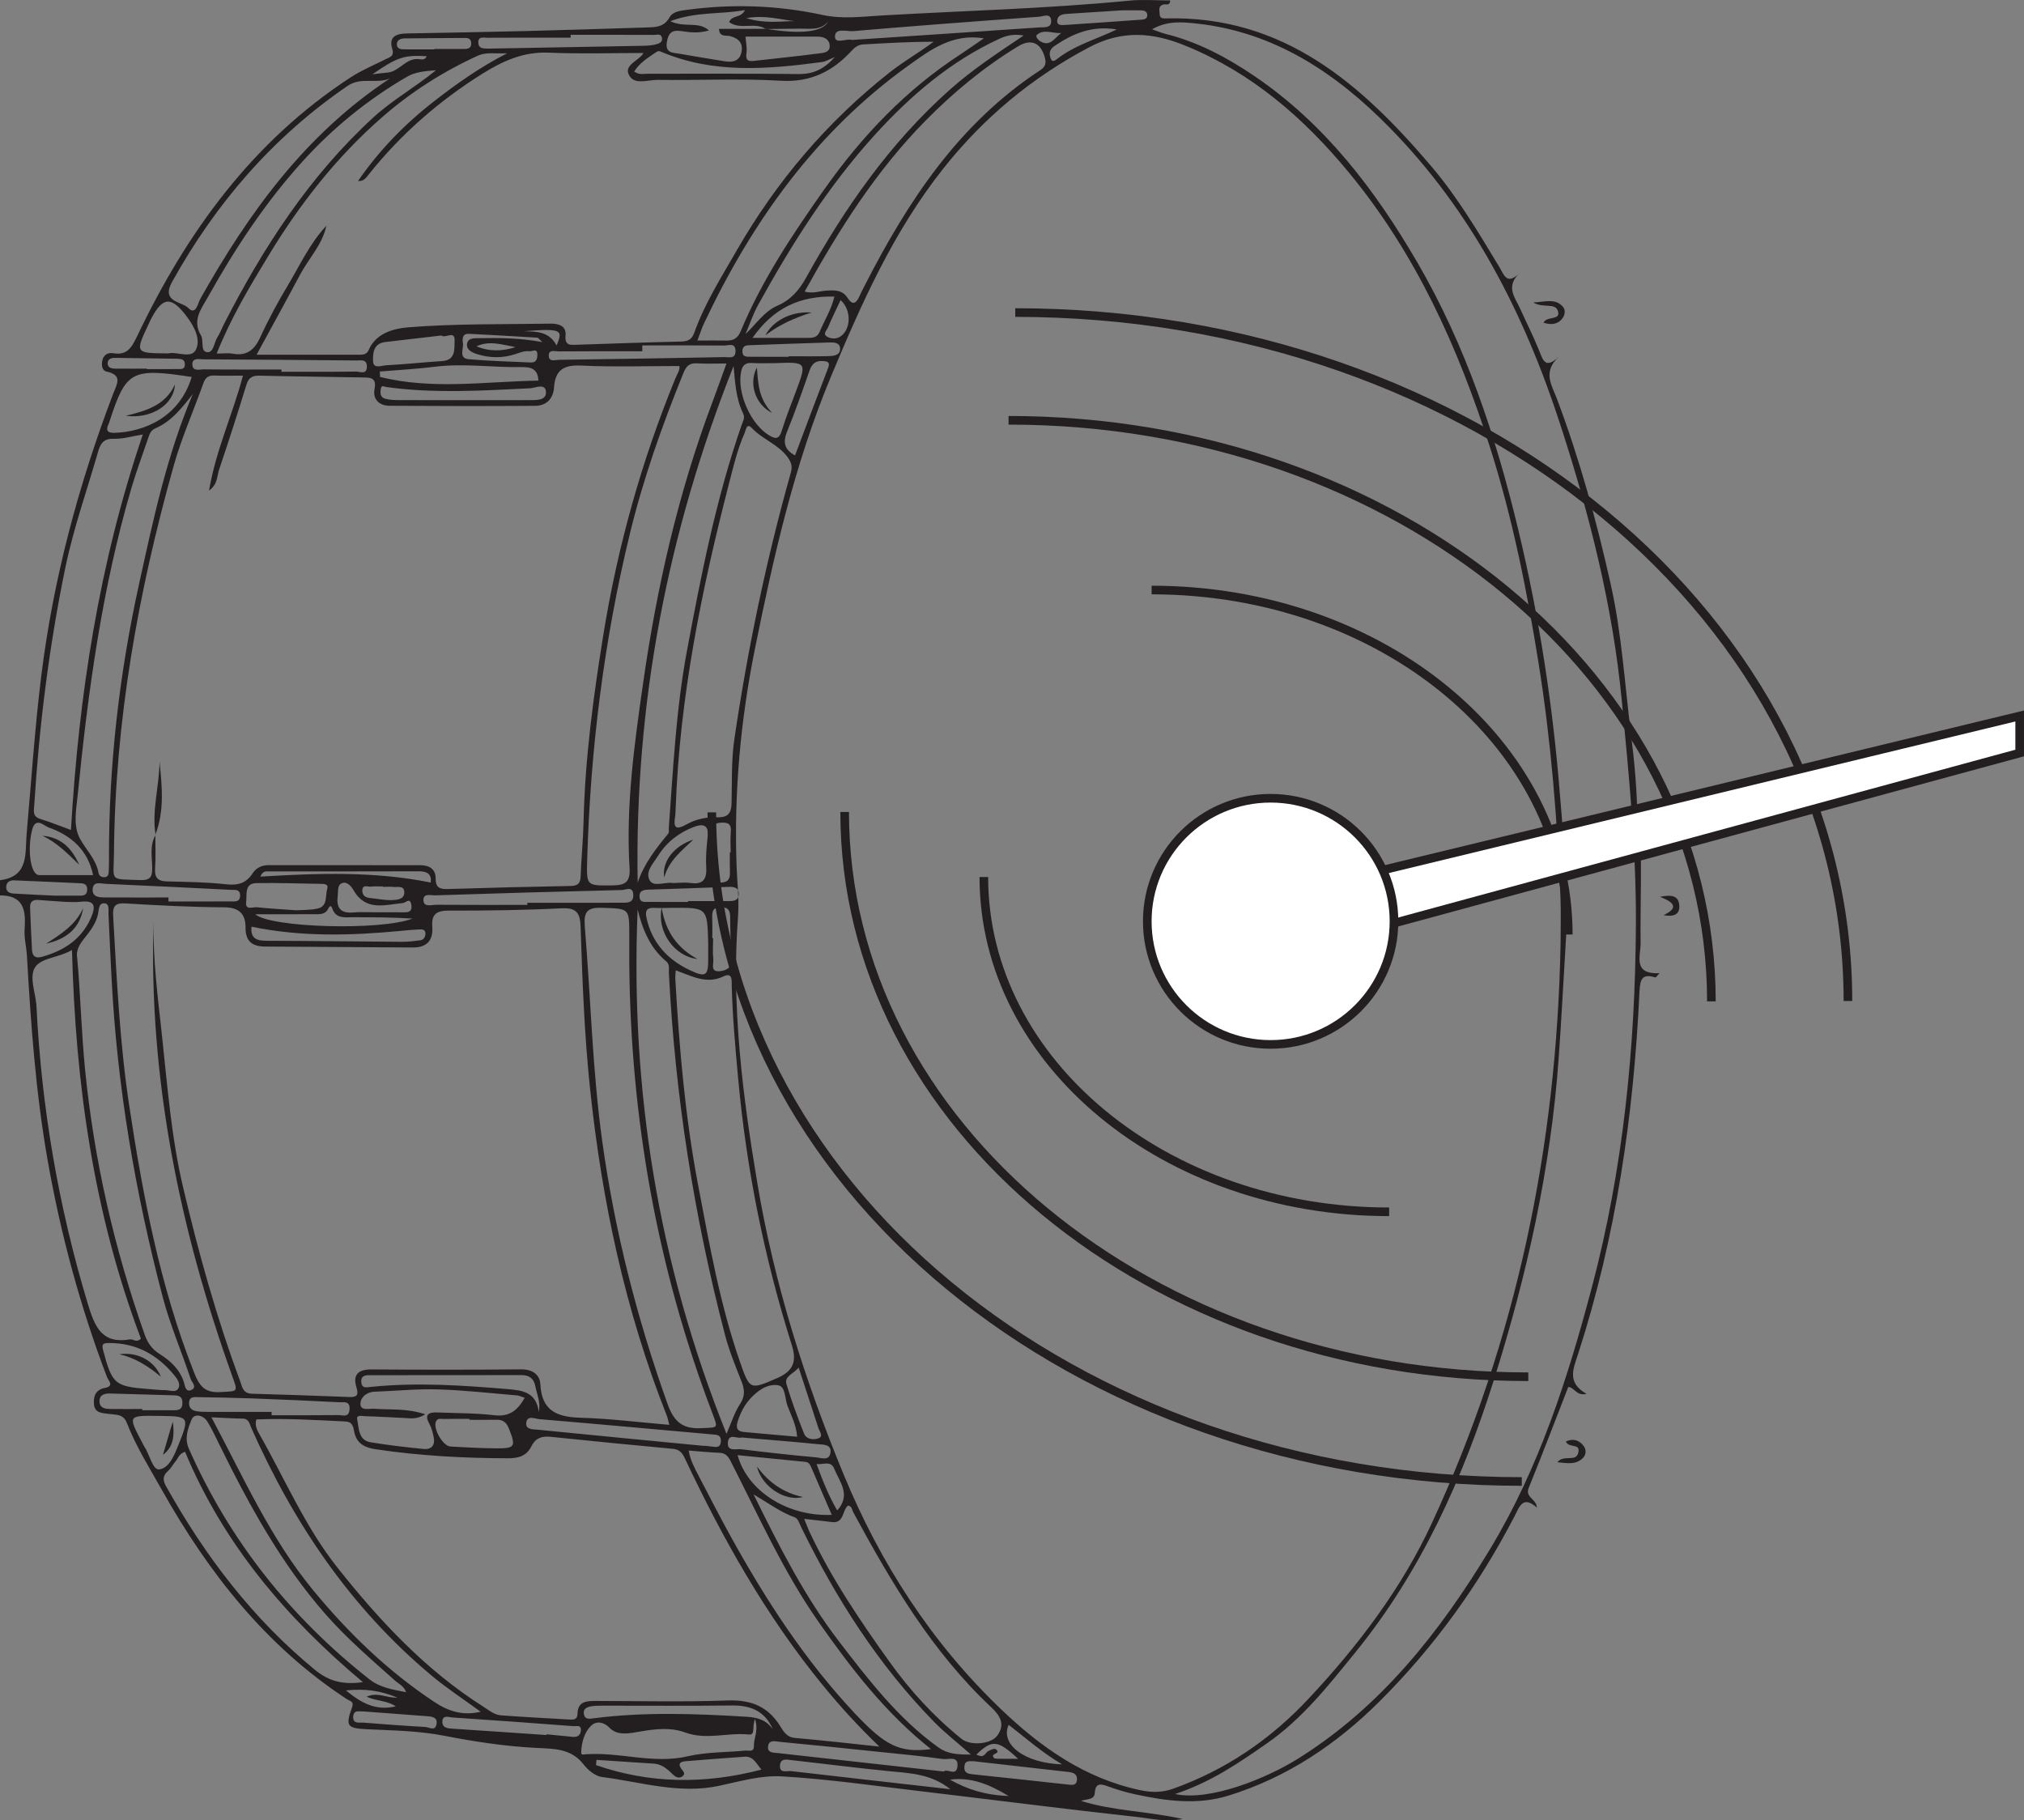 <?xml version="1.0" encoding="UTF-8"?>
<svg xmlns="http://www.w3.org/2000/svg" xmlns:xlink="http://www.w3.org/1999/xlink" width="234.689pt" height="211.065pt" viewBox="0 0 234.689 211.065" version="1.1">
<rect x="0" y="0" width="234.689" height="211.065" fill="#808080" stroke="none"/>
<defs>
<clipPath id="clip1">
  <path d="M 0 0 L 193 0 L 193 211.066 L 0 211.066 Z M 0 0 "/>
</clipPath>
<clipPath id="clip2">
  <path d="M 156 83 L 234.688 83 L 234.688 108 L 156 108 Z M 156 83 "/>
</clipPath>
<clipPath id="clip3">
  <path d="M 142 68 L 234.688 68 L 234.688 122 L 142 122 Z M 142 68 "/>
</clipPath>
</defs>
<g id="surface1">
<path style="fill:none;stroke-width:1;stroke-linecap:butt;stroke-linejoin:miter;stroke:rgb(13.73%,12.16%,12.549%);stroke-opacity:1;stroke-miterlimit:10;" d="M -0.002 0.001 C -0.002 22.079 -21.611 39.942 -48.314 39.942 " transform="matrix(1,0,0,-1,181.849,108.356)"/>
<path style="fill:none;stroke-width:1;stroke-linecap:butt;stroke-linejoin:miter;stroke:rgb(13.73%,12.16%,12.549%);stroke-opacity:1;stroke-miterlimit:10;" d="M 0.001 0.001 C 0.001 37.239 -36.452 67.38 -81.495 67.38 " transform="matrix(1,0,0,-1,198.44,116.114)"/>
<path style="fill:none;stroke-width:1;stroke-linecap:butt;stroke-linejoin:miter;stroke:rgb(13.73%,12.16%,12.549%);stroke-opacity:1;stroke-miterlimit:10;" d="M 0.001 -0.002 C 0.001 44.119 -43.186 79.826 -96.549 79.826 " transform="matrix(1,0,0,-1,214.272,116.068)"/>
<g clip-path="url(#clip1)" clip-rule="nonzero">
<path style=" stroke:none;fill-rule:evenodd;fill:rgb(13.73%,12.16%,12.549%);fill-opacity:1;" d="M 64.543 40.059 C 65.266 38.27 65.242 38.051 60.75 38.406 C 62.152 38.473 63.621 38.359 64.543 40.059 M 92.125 2.449 C 90.441 2.277 88.785 1.719 86.535 2.098 C 88.707 2.777 90.426 2.453 92.125 2.449 M 123.059 3.824 C 122.098 3.918 121.051 3.309 120.23 4.043 C 120 4.25 120.422 4.688 120.711 4.84 C 121.82 5.426 122.32 4.352 123.059 3.824 M 59.785 40.246 C 58.293 39.988 56.762 39.441 55.254 40.156 C 56.754 40.789 58.254 40.742 59.785 40.246 M 43.18 8.613 C 44.035 8.516 44.488 8.453 44.949 8.414 C 46.344 8.289 47.094 6.629 48.664 6.867 C 48.875 6.902 49.332 6.965 49.461 6.516 C 46.863 6.367 46.07 6.617 43.18 8.613 M 118.051 203.934 C 115.684 201.734 115.023 201.691 113.207 203.457 C 113.379 203.516 113.531 203.586 113.691 203.617 C 114.203 203.707 114.309 203.129 114.676 202.996 C 114.98 202.883 115.34 202.598 115.609 202.953 C 115.941 203.391 114.781 203.309 115.246 203.832 C 115.332 203.934 115.574 203.926 115.746 203.93 C 116.43 203.941 117.117 203.934 118.051 203.934 M 116.945 208.246 C 114.605 206.832 112.527 206.039 110.156 206.355 C 112.133 207.469 114.23 208.152 116.945 208.246 M 42.508 196.738 C 43.781 196.16 44.762 196.887 46.074 196.844 C 44.047 195.988 42.238 195.797 40.113 196.004 C 41.898 197.488 43.582 198.395 45.887 197.855 C 44.871 197.16 43.703 197.273 42.508 196.738 M 44.402 102.832 L 44.402 102.789 C 43.941 102.789 43.469 102.746 43.012 102.805 C 42.641 102.848 41.996 102.492 42.012 103.293 C 42.023 103.852 42.398 104.082 42.93 104.129 C 43.789 104.207 44.648 104.414 45.5 104.367 C 46.059 104.336 46.934 104.281 46.879 103.391 C 46.832 102.645 46.09 102.902 45.621 102.84 C 45.219 102.793 44.809 102.832 44.402 102.832 M 97.465 34.797 C 96.969 35.867 96.457 36.906 96.004 37.969 C 95.867 38.293 95.375 38.715 95.883 39.023 C 96.316 39.289 96.922 39.336 97.387 39.055 C 98.699 38.258 98.762 35.938 97.465 34.797 M 97.074 175.137 C 98.715 173.336 97.359 171.832 96.73 170.297 C 96.336 169.332 95.488 169.84 94.684 169.762 C 95.395 171.707 96.105 173.469 97.074 175.137 M 129.5 3.414 C 126.555 2.934 124.363 3.926 122.277 5.328 C 121.645 5.75 121.625 6.266 121.855 6.836 C 122.02 7.246 122.355 7.012 122.57 6.844 C 124.559 5.27 127.008 4.594 129.5 3.414 M 123.152 204.582 C 120.711 203.121 118.898 201.492 116.957 199.996 C 115.945 202.242 118.758 204.441 123.152 204.582 M 30.195 101.645 C 36.844 101.25 43.418 101.004 49.945 102.332 C 50.066 101.406 49.59 101.02 48.543 101.027 C 42.801 101.051 37.059 101.035 31.316 101.043 C 30.93 101.043 30.465 100.914 30.195 101.645 M 50.371 5.727 L 50.371 5.676 C 51.539 5.676 52.711 5.68 53.879 5.676 C 54.336 5.672 54.676 5.543 54.637 4.973 C 54.609 4.504 54.316 4.398 53.934 4.402 C 51.598 4.414 49.262 4.422 46.922 4.453 C 46.5 4.461 46.035 4.609 46.02 5.094 C 46.004 5.758 46.582 5.719 47.043 5.723 C 48.152 5.734 49.262 5.727 50.371 5.727 M 17.031 42.746 L 17.031 42.801 C 18.203 42.801 19.375 42.812 20.547 42.793 C 20.922 42.785 21.43 42.902 21.434 42.25 C 21.441 41.668 21.008 41.605 20.594 41.598 C 18.191 41.555 15.789 41.523 13.387 41.496 C 12.957 41.488 12.508 41.582 12.484 42.098 C 12.461 42.625 12.914 42.738 13.344 42.742 C 14.574 42.754 15.801 42.746 17.031 42.746 M 62.887 39.664 C 62.531 39.352 62.418 39.156 62.293 39.152 C 59.66 38.988 57.031 38.844 54.398 38.707 C 53.574 38.668 53.605 39.305 53.68 39.805 C 53.777 40.461 53.148 41.543 54.348 41.652 C 56.742 41.867 59.148 41.918 61.551 42.031 C 62.227 42.062 62.312 41.559 62.309 41.086 C 62.297 40.328 61.719 40.77 61.395 40.727 C 60.797 40.652 60.258 40.902 59.699 41.078 C 58.27 41.535 56.809 41.523 55.379 41.082 C 54.766 40.891 54.02 40.578 54.168 39.82 C 54.301 39.129 55.082 39.223 55.656 39.211 C 57.984 39.168 60.305 39.191 62.887 39.664 M 42.16 198.445 C 41.754 198.492 40.973 198.164 40.953 199.102 C 40.941 199.926 41.672 199.707 42.141 199.742 C 44.539 199.934 46.938 200.113 49.336 200.246 C 49.762 200.27 50.461 200.781 50.613 199.926 C 50.758 199.09 50.086 199.039 49.473 198.992 C 47.078 198.82 44.68 198.633 42.16 198.445 M 130.137 1.195 C 127.785 1.344 125.742 1.469 123.703 1.609 C 123.152 1.645 122.59 1.781 122.582 2.453 C 122.574 2.91 123.027 2.926 123.379 2.902 C 126.348 2.703 129.32 2.5 132.289 2.285 C 132.633 2.262 133.047 2.219 133.031 1.742 C 133.012 1.305 132.656 1.199 132.277 1.199 C 131.461 1.195 130.645 1.195 130.137 1.195 M 43.586 105.781 C 44.695 105.781 45.809 105.773 46.918 105.785 C 47.508 105.793 47.793 105.582 47.699 104.953 C 47.559 104.004 47.074 104.676 46.703 104.711 C 44.621 104.906 42.402 105.707 40.98 103.195 C 40.805 102.887 40.289 102.16 39.66 102.402 C 39.09 102.621 39.234 103.289 39.164 103.805 C 38.98 105.18 39.406 105.941 40.953 105.801 C 41.824 105.723 42.707 105.785 43.586 105.781 M 84.629 98.828 L 84.723 98.828 C 84.723 98.07 84.668 97.312 84.734 96.559 C 84.805 95.785 84.672 95.363 83.746 95.383 C 82.957 95.402 82.582 95.598 82.598 96.461 C 82.633 98.031 82.602 99.605 82.562 101.176 C 82.543 101.93 82.68 102.375 83.605 102.336 C 84.496 102.297 84.664 101.844 84.637 101.098 C 84.609 100.344 84.629 99.586 84.629 98.828 M 6.367 103.852 C 6.977 103.852 8.148 103.852 9.324 103.852 C 9.793 103.852 10.098 103.719 10.109 103.16 C 10.121 102.609 9.844 102.441 9.367 102.418 C 6.789 102.305 4.211 102.176 1.629 102.078 C 1.102 102.059 0.699 102.316 0.719 102.91 C 0.734 103.426 1.152 103.582 1.578 103.609 C 2.984 103.699 4.391 103.754 6.367 103.852 M 82.594 108.781 L 82.688 108.781 C 82.688 109.602 82.617 110.426 82.711 111.234 C 82.77 111.746 82.324 112.703 83.422 112.617 C 84.285 112.543 84.941 112.152 84.844 111.035 C 84.711 109.461 84.676 107.875 84.664 106.297 C 84.656 105.469 84.352 105.168 83.516 105.191 C 82.688 105.215 82.566 105.652 82.586 106.324 C 82.613 107.141 82.594 107.961 82.594 108.781 M 92.609 158.578 C 91.969 159.328 90.926 159.582 91.191 160.48 C 91.77 162.426 92.48 164.34 93.234 166.23 C 93.512 166.922 94.359 166.984 94.914 166.77 C 95.512 166.539 95.023 165.973 94.891 165.566 C 94.156 163.301 93.414 161.039 92.609 158.578 M 16.496 163.375 L 16.496 163.52 C 17.664 163.52 18.832 163.508 20.004 163.523 C 20.629 163.531 21.156 163.52 21.152 162.641 C 21.152 161.863 20.668 161.805 20.121 161.789 C 17.664 161.711 15.211 161.641 12.754 161.578 C 12.125 161.562 11.52 161.723 11.535 162.5 C 11.555 163.289 12.207 163.363 12.809 163.371 C 14.039 163.391 15.266 163.375 16.496 163.375 M 79.785 104.582 L 79.785 104.484 C 81.363 104.484 82.941 104.484 84.516 104.484 C 85.074 104.484 85.629 104.434 85.652 103.715 C 85.684 102.898 85.117 102.812 84.465 102.836 C 81.371 102.953 78.277 103.059 75.184 103.156 C 74.602 103.176 74.098 103.277 74.156 104.008 C 74.211 104.715 74.805 104.566 75.23 104.574 C 76.746 104.598 78.266 104.582 79.785 104.582 M 91.438 41.371 L 91.438 41.309 C 92.957 41.309 94.477 41.332 95.992 41.297 C 96.629 41.281 97.461 41.234 97.41 40.383 C 97.367 39.652 96.586 39.695 96.012 39.715 C 93.035 39.805 90.055 39.914 87.078 40.02 C 86.609 40.035 86.102 40.02 86.082 40.699 C 86.062 41.422 86.598 41.363 87.055 41.367 C 88.516 41.379 89.977 41.371 91.438 41.371 M 85.98 166.676 C 85.539 166.879 84.512 166.125 84.402 167.227 C 84.285 168.375 85.391 167.969 85.965 168.043 C 88.859 168.41 91.762 168.719 94.668 168.988 C 95.227 169.039 96.129 169.41 96.285 168.496 C 96.469 167.445 95.465 167.516 94.832 167.453 C 91.93 167.164 89.02 166.938 85.98 166.676 M 112.875 204.215 C 112.402 204.234 111.895 204.086 111.824 204.82 C 111.754 205.547 112.188 205.672 112.793 205.734 C 116.461 206.113 120.129 206.52 123.797 206.918 C 124.27 206.965 124.805 207.082 124.875 206.398 C 124.945 205.707 124.461 205.527 123.871 205.461 C 120.207 205.051 116.543 204.629 112.875 204.215 M 29.164 107.449 C 29.023 108.891 29.832 109.086 30.984 109.086 C 36.207 109.098 41.426 109.172 46.648 109.203 C 47.348 109.207 48.051 109.121 48.746 109.027 C 49.141 108.969 49.324 108.637 49.328 108.254 C 49.328 107.738 48.918 107.754 48.578 107.77 C 47.875 107.805 47.176 107.867 46.473 107.938 C 40.699 108.488 34.934 108.652 29.164 107.449 M 29.586 106.008 C 31.406 107.578 44.098 107.934 47.84 106.512 C 45.535 106.359 43.223 106.363 40.91 106.355 C 39.988 106.352 38.973 106.562 38.535 105.363 C 38.383 104.945 38.238 104.996 38.047 105.379 C 37.688 106.102 36.98 106 36.344 106.004 C 34.176 106.016 32.008 106.008 29.586 106.008 M 92.188 52.809 C 93.465 49.414 94.719 46.043 96.016 42.688 C 96.293 41.969 95.973 41.91 95.406 41.867 C 94.555 41.801 94.137 42.199 93.867 42.969 C 93.035 45.34 92.215 47.719 91.266 50.039 C 90.75 51.301 90.965 52.145 92.188 52.809 M 63.363 201.18 C 63.363 201.152 63.367 201.121 63.367 201.094 C 64.363 201.191 65.355 201.285 66.348 201.387 C 66.887 201.441 67.281 201.301 67.348 200.688 C 67.43 199.953 66.855 200.176 66.52 200.152 C 61.836 199.797 57.152 199.453 52.465 199.145 C 52.043 199.117 51.262 198.789 51.293 199.691 C 51.316 200.359 51.898 200.406 52.465 200.445 C 56.098 200.676 59.73 200.934 63.363 201.18 M 53.602 46.398 C 56.18 46.398 58.758 46.41 61.336 46.395 C 62.141 46.387 63.336 46.484 63.305 45.469 C 63.27 44.379 62.082 44.988 61.477 45.02 C 55.914 45.293 50.359 45.645 44.812 44.879 C 44.543 44.844 44.242 44.598 44.156 45.074 C 44.07 45.559 44.086 46.074 44.652 46.23 C 45.152 46.363 45.695 46.391 46.219 46.391 C 48.68 46.406 51.141 46.398 53.602 46.398 M 18.273 164.176 C 14.84 164.137 14.84 164.137 16.445 167.191 C 16.551 167.395 16.645 167.613 16.773 167.805 C 17.375 168.703 17.695 170.5 18.5 170.375 C 19.664 170.199 20.25 168.641 20.727 167.453 C 21.988 164.312 21.902 164.211 18.621 164.18 C 18.504 164.18 18.387 164.18 18.273 164.176 M 86.445 4.246 C 86.488 4.898 86.641 5.547 86.555 6.168 C 86.449 6.902 86.664 7.145 87.363 7.066 C 89.863 6.781 92.367 6.535 94.859 6.207 C 95.426 6.133 96.32 6.121 96.199 5.195 C 96.102 4.461 95.434 4.242 94.734 4.246 C 91.984 4.246 89.234 4.246 86.445 4.246 M 110.203 207.465 C 107.957 205.68 105.559 205.609 103.176 205.379 C 99.387 205.008 95.613 204.516 91.832 204.098 C 91.289 204.035 90.508 203.824 90.441 204.688 C 90.363 205.668 91.234 205.309 91.727 205.363 C 97.77 206.066 103.816 206.742 110.203 207.465 M 19.535 104.066 L 19.535 104.527 C 21.934 104.527 24.336 104.527 26.734 104.523 C 27.254 104.523 27.863 104.617 27.84 103.797 C 27.816 103.082 27.246 103.199 26.805 103.18 C 21.953 102.938 17.098 102.691 12.246 102.484 C 11.684 102.461 10.777 102.125 10.742 103.145 C 10.711 104.035 11.523 104.051 12.16 104.059 C 14.617 104.078 17.078 104.066 19.535 104.066 M 32.633 42.844 L 32.633 43.105 C 35.508 43.105 38.387 43.125 41.266 43.082 C 41.719 43.074 42.566 43.52 42.539 42.453 C 42.516 41.617 41.855 41.801 41.367 41.797 C 35.438 41.742 29.508 41.695 23.574 41.664 C 23.098 41.66 22.328 41.453 22.305 42.199 C 22.277 43.125 23.152 42.82 23.652 42.828 C 26.645 42.863 29.637 42.844 32.633 42.844 M 87.262 39.176 C 89.621 39.176 91.668 39.172 93.711 39.18 C 94.262 39.18 94.766 39.113 95.016 38.523 C 95.578 37.188 96.375 35.953 96.75 34.391 C 92.766 34.289 89.68 35.707 87.262 39.176 M 51.172 38.902 C 48.965 39.16 46.82 39.418 44.672 39.66 C 43.27 39.82 43.223 41.016 43.258 41.906 C 43.293 42.809 44.273 42.379 44.805 42.352 C 46.965 42.242 49.117 42.004 51.273 41.867 C 52.902 41.762 52.668 40.375 52.711 39.5 C 52.773 38.246 51.625 39.285 51.172 38.902 M 89.617 200.527 C 88.73 198.43 87.074 197.73 84.895 197.754 C 79.906 197.816 74.922 197.773 69.934 197.777 C 69.469 197.777 68.992 197.773 68.535 197.852 C 68.055 197.934 67.578 198.152 67.703 198.766 C 67.828 199.398 68.316 199.305 68.816 199.242 C 74.715 198.48 80.625 198.703 86.543 199.059 C 87.777 199.133 88.855 199.402 89.617 200.527 M 62.473 163.719 C 62.707 162.586 62.262 161.676 62.07 160.719 C 61.887 159.809 61.352 159.445 60.461 159.445 C 54.641 159.453 48.82 159.445 43 159.457 C 42.492 159.457 41.855 159.414 41.891 160.215 C 41.93 161.031 42.48 160.867 43.035 160.809 C 48.32 160.277 53.594 160.625 58.867 161.07 C 60.609 161.219 62.18 161.422 62.473 163.719 M 73.535 8.297 C 74.121 8.715 74.66 8.547 75.16 8.547 C 80.965 8.562 86.77 8.512 92.57 8.586 C 94.285 8.609 95.559 8.023 96.793 6.621 C 96.16 6.875 95.754 7.133 95.324 7.191 C 89.008 8.031 82.699 8.586 76.605 5.977 C 76.328 5.859 76.156 5.996 75.973 6.121 C 75.074 6.73 74.145 7.312 73.535 8.297 M 34.371 105.551 C 35.051 105.504 35.949 105.539 36.801 105.355 C 38.047 105.086 37.688 103.867 37.949 103.035 C 38.105 102.551 37.66 102.492 37.301 102.488 C 34.777 102.449 32.254 102.355 29.734 102.398 C 28.309 102.426 28.652 103.73 28.543 104.559 C 28.402 105.605 29.32 105.148 29.785 105.199 C 31.242 105.355 32.707 105.43 34.371 105.551 M 74.473 40.051 C 74.473 40.277 74.473 40.504 74.473 40.73 C 71.246 40.73 68.02 40.719 64.793 40.746 C 64.352 40.75 63.551 40.461 63.633 41.332 C 63.695 41.984 64.391 41.73 64.797 41.723 C 71.195 41.637 77.598 41.531 83.996 41.406 C 84.5 41.395 85.301 41.668 85.285 40.695 C 85.273 39.684 84.465 40.07 83.977 40.066 C 80.809 40.035 77.641 40.051 74.473 40.051 M 66.168 4.039 L 66.168 4.367 C 62.938 4.367 59.707 4.359 56.477 4.379 C 56.066 4.379 55.434 4.18 55.461 4.953 C 55.484 5.617 56.004 5.617 56.484 5.633 C 56.66 5.641 56.836 5.633 57.012 5.629 C 62.887 5.523 68.762 5.418 74.637 5.309 C 75.102 5.297 75.578 5.266 76.027 5.156 C 76.414 5.059 76.883 4.891 76.746 4.34 C 76.625 3.863 76.168 4.051 75.863 4.047 C 72.633 4.031 69.398 4.039 66.168 4.039 M 54.434 164.629 L 54.434 164.523 C 53.438 164.523 52.441 164.508 51.445 164.531 C 51.129 164.539 50.73 164.398 50.547 164.836 C 50.199 165.656 51.352 167.676 52.23 167.727 C 53.988 167.824 55.742 167.926 57.5 167.938 C 59.746 167.953 59.836 167.742 59.016 165.66 C 58.734 164.949 58.344 164.613 57.598 164.625 C 56.543 164.641 55.488 164.629 54.434 164.629 M 92.434 166.594 C 92.328 165.188 91.719 164.109 91.305 162.984 C 90.996 162.148 91.098 160.746 90.203 160.617 C 88.934 160.43 87.766 161.297 86.902 162.285 C 86.293 162.98 85.871 163.812 85.57 164.719 C 85.312 165.5 85.398 165.965 86.293 166.047 C 88.312 166.23 90.328 166.41 92.434 166.594 M 10.793 101.473 C 10.203 98.594 8.281 96.871 5.609 95.934 C 5.117 95.758 4.113 94.66 3.719 96.238 C 3.168 98.441 3.52 101.242 4.418 101.449 C 4.473 101.461 4.535 101.473 4.59 101.473 C 6.625 101.473 8.66 101.473 10.793 101.473 M 17.234 161.066 C 17.875 161.109 18.516 161.188 19.16 161.191 C 19.668 161.195 20.34 161.492 20.645 161.039 C 21.004 160.496 20.555 159.879 20.203 159.453 C 18.246 157.078 15.781 155.703 12.625 155.727 C 11.93 155.73 11.758 155.84 11.969 156.613 C 13.016 160.492 13.285 160.754 17.234 161.066 M 19.523 40.977 C 20.492 40.723 22.172 41.652 22.719 40.543 C 23.309 39.336 22.512 37.836 21.641 36.68 C 19.863 34.328 18.871 34.398 17.535 36.945 C 17.426 37.152 17.336 37.367 17.234 37.578 C 15.641 40.953 15.641 40.953 19.523 40.977 M 98.77 4.633 C 106.156 4.145 113.352 3.672 120.547 3.176 C 121.078 3.141 121.918 3.277 121.887 2.43 C 121.852 1.453 120.984 1.902 120.516 1.938 C 113.324 2.457 106.133 2.992 98.949 3.609 C 98.211 3.676 96.785 3.164 96.82 4.281 C 96.848 5.152 98.227 4.418 98.77 4.633 M 31.492 163.711 L 31.492 164.098 C 34.074 164.098 36.656 164.113 39.238 164.082 C 39.73 164.078 40.457 164.426 40.531 163.418 C 40.609 162.391 39.832 162.621 39.344 162.594 C 35.945 162.414 32.543 162.273 29.141 162.145 C 27.09 162.07 25.035 162.035 22.977 162.004 C 22.527 161.996 21.984 161.906 21.926 162.609 C 21.871 163.277 22.281 163.566 22.863 163.648 C 23.27 163.707 23.684 163.707 24.094 163.711 C 26.559 163.715 29.027 163.711 31.492 163.711 M 78.461 102.383 L 78.461 102.367 C 78.988 102.367 79.527 102.301 80.043 102.379 C 81.543 102.605 81.977 101.934 81.891 100.52 C 81.82 99.359 81.926 98.172 82.059 97.012 C 82.219 95.613 81.473 95.504 80.492 95.871 C 78.746 96.527 77.301 97.645 76.309 99.223 C 75.77 100.082 74.777 101.086 75.328 102.07 C 75.789 102.887 77.043 102.262 77.934 102.379 C 78.105 102.402 78.285 102.383 78.461 102.383 M 81.613 167.652 C 81.613 167.648 81.617 167.641 81.617 167.637 C 81.906 167.664 82.199 167.684 82.488 167.723 C 83.031 167.801 83.566 167.918 83.59 167.078 C 83.609 166.379 83.129 166.371 82.656 166.328 C 75.953 165.73 69.254 165.117 62.551 164.555 C 62.027 164.512 61.07 164.035 61.012 165.051 C 60.973 165.789 61.863 165.727 62.406 165.781 C 68.805 166.422 75.211 167.035 81.613 167.652 M 109.434 205.41 C 109.816 205.012 110.871 206.016 111.016 204.859 C 111.184 203.523 109.949 204.047 109.359 203.965 C 106.863 203.613 104.348 203.379 101.84 203.121 C 98.047 202.727 94.254 202.332 90.457 201.973 C 89.93 201.922 89.129 201.66 89.055 202.539 C 88.988 203.266 89.684 203.215 90.207 203.273 C 96.562 203.977 102.918 204.688 109.434 205.41 M 69.168 204.059 C 69.148 204.262 69.129 204.465 69.109 204.668 C 75.371 206.836 81.723 206.898 88.289 205.191 C 87.676 204.461 87.348 203.625 86.34 203.695 C 84.066 203.855 81.789 204.02 79.52 204.215 C 79.043 204.258 78.516 204.387 78.988 205.082 C 79.168 205.344 79.559 205.629 79.141 205.961 C 78.738 206.285 78.301 206.023 78.031 205.758 C 77.391 205.133 76.758 204.559 75.809 204.496 C 73.594 204.352 71.383 204.203 69.168 204.059 M 62.426 44.133 C 62.387 42.734 61.496 42.547 60.492 42.566 C 57.164 42.629 53.844 42.105 50.508 42.516 C 48.363 42.781 46.199 42.898 44.043 43.078 C 44.051 43.289 44.059 43.5 44.066 43.707 C 50.125 45.219 56.273 44.238 62.426 44.133 M 7.586 104.574 C 6.34 104.488 5.406 104.434 4.473 104.352 C 3.809 104.293 3.461 104.555 3.488 105.23 C 3.555 106.867 3.617 108.504 3.711 110.141 C 3.75 110.871 4.102 111.16 4.879 110.941 C 7.414 110.227 9.461 108.922 10.551 106.406 C 11.059 105.223 11.141 104.348 9.383 104.559 C 8.691 104.645 7.98 104.574 7.586 104.574 M 61.148 104.922 L 61.148 104.68 C 64.793 104.68 68.438 104.684 72.082 104.672 C 72.715 104.668 73.473 104.73 73.43 103.742 C 73.387 102.699 72.559 103.191 72.121 103.199 C 64.895 103.371 57.668 103.582 50.445 103.816 C 49.945 103.832 49.023 103.523 49.102 104.434 C 49.172 105.23 50.043 104.906 50.57 104.91 C 54.098 104.938 57.625 104.922 61.148 104.922 M 82.117 109.336 C 82.012 105.23 82.012 105.23 77.859 105.266 C 77.219 105.27 76.574 105.309 75.934 105.27 C 75.105 105.223 74.766 105.473 74.953 106.375 C 75.57 109.297 77.391 111.262 79.984 112.492 C 81.875 113.387 82.141 113.133 82.117 111.086 C 82.113 110.504 82.117 109.918 82.117 109.336 M 22.227 43.711 C 15.262 42.645 14.617 42.988 12.719 48.801 C 12.68 48.914 12.652 49.031 12.602 49.133 C 12.234 49.871 12.43 50.215 13.281 50.188 C 16.758 50.074 20.824 48.359 22.227 43.711 M 96.445 175.652 C 95.625 173.746 94.863 171.98 94.098 170.211 C 93.961 169.887 93.809 169.547 93.402 169.508 C 90.805 169.242 88.203 168.992 85.527 168.727 C 86.676 172.914 91.344 175.871 96.445 175.652 M 89.852 42.105 C 88.973 42.105 88.094 42.148 87.219 42.09 C 86.43 42.039 86.086 42.336 85.93 43.121 C 85.449 45.543 87.016 49.145 89.141 50.453 C 89.906 50.926 90.336 50.965 90.645 49.957 C 91.105 48.453 91.691 46.988 92.242 45.516 C 93.578 41.961 93.582 41.965 89.852 42.105 M 87.551 199.324 C 87.16 200.227 87.641 201.203 86.824 201.121 C 84.371 200.863 81.91 201.793 79.441 200.883 C 77.777 200.266 76.004 200.469 74.238 200.773 C 73.055 200.98 71.625 201.305 70.707 200.367 C 69.871 199.52 69.016 199.594 68.48 200.156 C 67.738 200.934 67.422 202.082 67.391 203.215 C 67.379 203.531 67.68 203.434 67.914 203.414 C 71.867 203.117 75.758 204.582 79.766 203.641 C 81.91 203.137 84.184 203.203 86.398 202.984 C 86.785 202.945 87.453 203.23 87.418 202.426 C 87.379 201.566 87.984 200.777 87.551 199.324 M 49.316 163.992 C 48.293 164.625 47.59 164.445 46.922 164.418 C 45.398 164.355 43.879 164.25 42.355 164.211 C 42.012 164.203 41.289 164.008 41.414 164.586 C 41.633 165.605 41.535 167 42.988 167.238 C 45.008 167.574 47.047 167.801 49.082 168.008 C 50.062 168.109 50.496 167.559 50.277 166.59 C 50.164 166.078 50.043 165.547 49.789 165.102 C 49.172 163.996 49.711 163.742 50.684 163.777 C 52.91 163.863 55.148 163.844 57.355 164.102 C 59.105 164.301 60.035 163.496 60.84 162.078 C 60.484 161.965 60.219 161.824 59.941 161.801 C 56.906 161.547 53.875 161.199 50.836 161.105 C 48.379 161.031 45.918 161.277 43.457 161.371 C 42.477 161.406 41.762 162.059 41.797 162.84 C 41.828 163.617 42.84 163.301 43.422 163.348 C 45.27 163.492 47.152 163.27 49.316 163.992 M 112.582 203.441 C 110.934 201.992 109.539 200.91 108.316 199.66 C 101.855 193.051 96.949 185.371 92.914 177.105 C 92.711 176.691 92.523 176.07 92.188 175.953 C 90.566 175.371 89.184 174.352 87.379 173.277 C 90.422 179.445 93.34 185.184 97.277 190.316 C 100.707 194.785 104.141 199.254 108.789 202.602 C 109.871 203.375 110.98 203.453 112.582 203.441 M 42.078 195.047 C 33.121 187.539 25.898 178.98 21.457 168.336 C 20.734 168.566 20.656 169.098 20.359 169.441 C 20.055 169.797 19.84 170.242 19.496 170.547 C 18.859 171.105 18.848 171.613 19.262 172.344 C 23.789 180.449 29.316 187.715 36.547 193.645 C 38.215 195.004 39.875 195.359 42.078 195.047 M 50.551 8.145 C 49.176 8.246 48.117 8.363 47.195 8.898 C 42.641 11.539 38.59 14.844 35.074 18.727 C 30.77 23.48 27.25 28.824 24.121 34.422 C 23.332 35.828 22.254 37.125 23.301 38.891 C 23.66 39.492 23.207 40.727 23.992 40.832 C 24.785 40.938 24.809 39.719 25.207 39.105 C 25.523 38.617 25.723 38.059 25.992 37.535 C 30.539 28.664 35.898 20.391 43.324 13.586 C 45.5 11.594 48.066 10.176 50.551 8.145 M 47.086 196.215 C 46.836 195.492 46.25 195.266 45.82 194.883 C 43.066 192.426 40.262 190.027 37.805 187.238 C 32.551 181.273 28.82 174.387 25.348 167.324 C 24.934 166.48 24.539 165.621 24.043 164.832 C 23.547 164.051 22.508 163.859 22.207 164.617 C 21.809 165.605 21.355 166.746 21.895 167.969 C 26.617 178.652 33.668 187.496 42.824 194.711 C 44.074 195.691 45.539 195.91 47.086 196.215 M 45.211 9.102 C 43.645 9.773 41.875 8.883 40.305 9.957 C 31.656 15.875 25.027 23.555 19.957 32.68 C 18.641 35.047 21.074 34.934 21.84 35.719 C 22.715 36.617 22.945 35.152 23.211 34.676 C 28.82 24.719 35.375 15.59 45.211 9.102 M 118.695 4.117 C 117.492 3.91 116.672 4.129 115.852 4.508 C 110.203 7.121 105.559 11.105 101.449 15.629 C 96.059 21.559 91.789 28.324 87.922 35.328 C 87.324 36.406 86.934 37.594 86.445 38.734 C 87.695 37.566 88.598 36.113 90.156 35.438 C 91.699 34.77 92.656 33.656 93.457 32.219 C 97.945 24.113 103.191 16.574 110.172 10.367 C 112.758 8.07 115.633 6.172 118.695 4.117 M 24.516 164.34 C 28.285 171.406 31.379 178.41 36.328 184.41 C 40.441 189.398 45 193.797 50.383 197.359 C 51.969 198.406 53.633 198.977 55.738 198.48 C 53.727 197.012 51.805 195.758 50.055 194.297 C 40.68 186.465 34.039 176.625 29.125 165.535 C 28.926 165.086 28.863 164.496 28.133 164.488 C 27.043 164.477 25.953 164.402 24.516 164.34 M 79.855 168.195 C 80.047 169.328 80.547 170.234 81.023 171.148 C 82.246 173.484 83.445 175.832 84.719 178.141 C 88.785 185.496 93.336 192.516 99.121 198.672 C 102.664 202.438 104.336 203.281 107.949 202.809 C 102.703 198.66 98.703 193.469 94.93 188.086 C 90.91 182.352 88.051 175.973 84.891 169.762 C 84.566 169.125 84.324 168.492 83.441 168.457 C 82.277 168.41 81.117 168.293 79.855 168.195 M 80.867 39.484 C 82.172 39.484 83.227 39.473 84.281 39.488 C 85.074 39.5 85.562 39.184 85.883 38.414 C 88.355 32.473 91.91 27.152 95.598 21.93 C 99.934 15.793 105.043 10.406 111.391 6.285 C 112.25 5.727 113.082 5.129 114.078 4.445 C 110.414 3.848 107.824 5.824 105.371 7.578 C 94.648 15.254 87.242 25.633 81.664 37.43 C 81.367 38.051 81.16 38.719 80.867 39.484 M 93.25 176.117 C 93.527 176.801 93.66 177.184 93.832 177.551 C 96.355 182.941 99.672 187.844 103.121 192.664 C 105.523 196.02 108.285 199.039 111.504 201.633 C 112.492 202.434 114.898 202.277 115.648 201.234 C 116.57 199.953 116 198.953 114.918 197.941 C 108.059 191.508 103.371 183.527 98.945 175.367 C 98.793 175.086 98.801 174.641 98.332 174.574 C 97.621 175.133 97.91 176.676 96.441 176.484 C 95.461 176.355 94.477 176.258 93.25 176.117 M 93.301 33.809 C 94.277 34.078 95.012 33.754 95.762 33.703 C 96.711 33.645 97.656 33.574 98.277 34.539 C 98.906 35.52 99.324 35.105 99.68 34.301 C 99.867 33.871 100.086 33.457 100.301 33.039 C 105.293 23.281 111.223 14.285 120.629 8.133 C 121.234 7.738 121.328 7.312 121.148 6.656 C 120.684 4.973 119.578 4.441 118.039 5.379 C 114.062 7.797 110.508 10.746 107.242 14.07 C 101.555 19.859 97.285 26.621 93.301 33.809 M 22.359 45.688 C 21.102 47.289 19.891 48.863 17.973 49.688 C 17.488 49.898 17.332 50.34 17.184 50.789 C 16.531 52.73 15.805 54.652 15.23 56.617 C 11.824 68.258 10.199 80.215 9.004 92.242 C 8.84 93.902 8.449 95.742 9.277 97.254 C 9.996 98.57 11.152 99.645 11.426 101.219 C 11.48 101.535 11.734 101.711 12.062 101.715 C 12.555 101.719 12.602 101.355 12.613 100.992 C 12.633 100.465 12.641 99.938 12.637 99.406 C 12.613 88.688 13.836 78.094 16.141 67.641 C 17.777 60.215 19.352 52.762 22.359 45.688 M 8.949 111.035 C 9.344 115.422 9.438 119.703 9.859 123.969 C 10.902 134.52 13.246 144.75 16.77 154.738 C 17.117 155.727 17.621 156.441 18.523 157.008 C 19.77 157.793 20.852 158.777 21.328 160.285 C 21.441 160.652 21.508 161.438 22.145 161.188 C 22.926 160.871 22.227 160.258 22.102 159.879 C 21.055 156.711 19.719 153.625 18.871 150.41 C 15.688 138.316 13.59 126.039 12.941 113.527 C 12.809 111.004 12.691 108.484 12.578 105.965 C 12.559 105.516 12.711 104.828 12.168 104.746 C 11.449 104.641 11.469 105.438 11.387 105.887 C 11.156 107.102 10.402 108.02 9.688 108.922 C 9.137 109.621 8.809 110.285 8.949 111.035 M 8.348 110.152 C 6.859 111.035 4.938 111.039 4.156 112.035 C 3.312 113.117 4.086 114.973 4.215 116.488 C 4.219 116.547 4.223 116.605 4.227 116.664 C 4.816 128.43 6.781 139.945 10.199 151.238 C 11.016 153.938 11.859 155.852 15.082 155.305 C 15.457 155.242 15.809 155.742 16.34 155.219 C 10.891 140.828 8.746 125.754 8.348 110.152 M 16.559 50.383 C 15.258 50.59 14.219 50.914 13.191 50.879 C 12.043 50.84 11.656 51.395 11.387 52.332 C 10.098 56.832 8.523 61.238 7.57 65.852 C 5.691 74.949 4.551 84.125 3.969 93.383 C 3.93 94.004 3.75 94.672 4.656 94.953 C 5.867 95.324 7.043 95.809 8.227 96.238 C 9.137 80.621 11.48 65.336 16.559 50.383 M 85.059 42.449 C 77.426 61.68 73.57 81.586 73.941 102.34 C 74.691 100.113 76.078 98.375 77.492 96.652 C 77.613 96.504 77.535 96.195 77.551 95.961 C 78.059 89.125 78.383 82.281 79.645 75.516 C 81.297 66.648 83.031 57.812 85.996 49.27 C 86.141 48.855 86.422 48.457 86.164 47.934 C 85.328 46.219 85.242 44.355 85.059 42.449 M 73.934 105.457 C 73.082 126.328 76.297 146.469 84.238 166.254 C 84.867 164.824 85.184 163.746 85.777 162.855 C 86.379 161.953 86.375 161.191 86.004 160.242 C 85.297 158.441 84.551 156.641 84.066 154.777 C 80.469 141.008 78.277 127.016 77.559 112.797 C 77.535 112.344 77.688 111.84 77.258 111.48 C 75.375 109.91 74.512 107.793 73.934 105.457 M 72.969 111.758 L 72.969 108.41 C 72.969 105.27 72.965 105.375 69.836 105.262 C 68.109 105.199 67.668 105.691 67.809 107.414 C 68.5 115.711 68.684 124.039 69.828 132.312 C 71.273 142.75 73.859 152.859 77.395 162.762 C 78.098 164.73 79.043 165.715 81.273 165.602 C 83.285 165.496 83.301 165.703 82.594 163.848 C 76.207 147.07 73.121 129.688 72.969 111.758 M 78.348 93.66 C 78.324 94.016 78.336 94.371 78.277 94.715 C 78.043 96.102 78.473 96.223 79.629 95.574 C 80.707 94.969 81.965 94.719 83.191 94.762 C 84.465 94.805 84.801 94.238 84.828 93.109 C 84.887 90.645 84.793 88.152 85.148 85.727 C 86.688 75.293 88.832 64.977 91.695 54.816 C 91.891 54.125 91.785 53.668 91.371 53.074 C 90.281 51.531 88.43 50.961 87.176 49.629 C 86.559 48.977 86.48 49.898 86.332 50.234 C 85.5 52.117 85.035 54.113 84.523 56.098 C 81.336 68.434 78.812 80.879 78.348 93.66 M 84.238 42.145 C 82.992 42.145 81.891 42.195 80.801 42.129 C 79.945 42.078 79.57 42.453 79.262 43.211 C 76.789 49.293 74.594 55.48 73.043 61.855 C 70.031 74.25 68.461 86.859 68.09 99.613 C 68 102.766 67.969 102.695 71.055 102.66 C 72.543 102.645 73.098 102.234 73 100.645 C 72.559 93.457 73.551 86.336 74.562 79.27 C 76.152 68.129 78.633 57.164 82.621 46.59 C 83.152 45.176 83.656 43.75 84.238 42.145 M 78.352 112.508 C 78.332 112.934 78.289 113.223 78.305 113.508 C 78.766 121.539 79.445 129.543 80.957 137.453 C 82.273 144.359 83.488 151.285 85.816 157.949 C 86.941 161.168 86.965 161.16 90.078 159.812 C 91.93 159.008 92.43 157.934 91.82 155.996 C 88.633 145.898 86.551 135.594 85.59 125.039 C 85.266 121.473 84.941 117.918 84.848 114.336 C 84.836 113.793 84.98 112.695 83.918 113.203 C 81.945 114.152 80.301 113.219 78.352 112.508 M 101.965 202.52 C 99.547 200.199 97.375 197.82 95.34 195.324 C 88.801 187.312 83.777 178.375 79.391 169.059 C 79.078 168.398 78.75 168.062 77.996 167.992 C 73.262 167.555 68.531 167.078 63.801 166.598 C 62.824 166.496 62.082 166.758 61.629 167.68 C 61.066 168.836 60.109 169.094 58.867 169.09 C 53.75 169.074 48.656 168.805 43.594 168.047 C 42.336 167.859 41.355 167.434 41.074 166.016 C 40.969 165.496 40.91 164.867 40.059 164.824 C 36.605 164.66 33.156 164.438 29.723 164.586 C 29.516 165.309 29.836 165.879 30.105 166.344 C 33.059 171.535 35.391 177.066 39.16 181.809 C 44.055 187.969 49.352 193.648 56.047 197.895 C 56.695 198.305 57.301 198.836 58.074 198.895 C 60.711 199.09 63.352 199.23 65.988 199.379 C 66.461 199.406 66.953 199.434 66.965 198.719 C 66.992 197.297 67.98 197.223 69.055 197.227 C 74.168 197.234 79.285 197.355 84.395 197.172 C 87.094 197.078 89.055 197.871 90.473 200.16 C 90.848 200.77 91.227 201.434 92.168 201.516 C 95.441 201.801 98.703 202.176 101.965 202.52 M 136.254 208.02 C 140.289 208.891 146.855 206.199 150.465 203.949 C 160.133 197.922 166.961 189.234 172.762 179.645 C 178.469 170.207 181.793 159.797 184.582 149.262 C 188.238 135.473 189.621 121.332 189.688 107.082 C 189.727 98.445 188.879 89.855 188.055 81.258 C 186.992 70.207 184.289 59.574 180.871 49.078 C 176.695 36.254 170.637 24.465 161.105 14.77 C 154.957 8.52 147.848 3.727 138.793 2.734 C 137.105 2.551 135.371 2.375 133.582 3.395 C 134.246 3.625 134.676 3.816 135.125 3.926 C 138.883 4.852 142.238 6.645 145.406 8.785 C 153.625 14.348 159.477 22.051 164.379 30.484 C 169.988 40.137 173.465 50.652 176.059 61.465 C 178.5 71.629 180.082 81.953 180.898 92.367 C 181.32 97.742 181.938 103.133 181.598 108.551 C 181.301 113.297 181.07 118.043 180.727 122.789 C 179.809 135.5 177.062 147.816 173.246 159.93 C 169.645 171.371 164.801 182.188 157.172 191.578 C 154.066 195.402 151.023 199.285 146.902 202.148 C 143.68 204.391 140.469 206.621 136.254 208.02 M 17.801 106.809 C 17.727 111.199 18.289 115.547 18.762 119.898 C 19.406 125.84 19.852 131.82 21.227 137.656 C 23.016 145.242 25.098 152.746 27.816 160.062 C 28.074 160.75 28.129 161.574 29.195 161.602 C 32.953 161.703 36.711 161.844 40.469 161.984 C 41.289 162.016 41.641 161.855 41.336 160.883 C 40.863 159.359 41.57 158.77 43.141 158.785 C 48.898 158.832 54.656 158.836 60.414 158.777 C 61.738 158.766 62.598 159.383 62.656 160.504 C 62.812 163.617 64.605 164.312 67.332 164.391 C 70.707 164.484 74.078 164.914 77.609 165.215 C 77.473 164.707 77.426 164.426 77.324 164.168 C 72.496 151.984 69.797 139.293 68.426 126.305 C 67.762 120.055 67.531 113.773 67.324 107.492 C 67.273 105.883 66.883 105.234 65.109 105.32 C 60.766 105.539 56.418 105.598 52.07 105.586 C 50.633 105.582 50.012 105.98 50.125 107.453 C 50.246 109.035 49.504 109.875 47.855 109.863 C 42.156 109.82 36.457 109.785 30.758 109.754 C 29.289 109.746 28.465 109.191 28.473 107.566 C 28.48 106.016 27.773 105.215 26.008 105.203 C 22.195 105.184 18.379 104.984 14.574 104.754 C 13.355 104.68 13.055 105.047 13.121 106.207 C 13.539 113.59 13.887 120.996 15 128.309 C 16.582 138.734 18.555 149.094 22.441 158.988 C 23.07 160.594 23.621 161.535 25.566 161.414 C 27.613 161.289 27.613 161.477 26.91 159.508 C 20.809 142.473 17.242 124.996 17.801 106.809 M 180.953 109.434 C 180.953 107.672 181.012 105.906 180.945 104.148 C 180.578 95.051 179.852 85.988 178.418 76.988 C 177.059 68.473 175.375 60.031 172.75 51.805 C 169.066 40.273 164.168 29.383 156.355 19.941 C 151.137 13.633 145.156 8.457 137.508 5.32 C 133.703 3.758 130.148 3.441 126.289 5.484 C 119.629 9.004 114.055 13.648 109.379 19.543 C 103.582 26.855 99.863 35.238 96.324 43.734 C 92.113 53.84 89.715 64.457 87.555 75.141 C 85.871 83.465 85.105 91.859 85.406 100.34 C 85.477 102.352 85.727 104.273 85.57 106.371 C 84.797 116.723 86.113 127.035 87.82 137.215 C 89.77 148.859 93.332 160.113 97.844 171.02 C 102.078 181.258 107.992 190.449 116.035 198.152 C 120.664 202.586 125.789 206.219 132.238 207.578 C 133.543 207.852 134.758 207.859 136.027 207.406 C 142.117 205.23 147.309 201.695 151.699 197.004 C 157.434 190.887 162.52 184.195 166.027 176.613 C 175.879 155.34 180.508 132.836 180.953 109.434 M 18.043 96.816 L 18.012 96.797 C 18.012 98.09 18.074 99.387 17.984 100.672 C 17.91 101.719 18.25 102.168 19.32 102.199 C 21.609 102.258 23.91 102.277 26.18 102.531 C 27.566 102.688 28.543 102.434 29.309 101.242 C 29.703 100.637 30.355 100.316 31.117 100.316 C 36.992 100.316 42.867 100.312 48.742 100.324 C 49.742 100.324 50.516 100.738 50.512 101.848 C 50.504 102.871 50.941 103.117 51.891 103.086 C 56.648 102.934 61.406 102.82 66.164 102.73 C 66.984 102.715 67.301 102.445 67.328 101.617 C 67.402 99.504 67.617 97.395 67.664 95.281 C 67.832 87.988 68.801 80.773 69.961 73.594 C 71.613 63.387 74.383 53.461 78.312 43.879 C 78.527 43.359 78.879 42.863 78.773 42.441 C 74.941 42.441 71.18 42.57 67.434 42.391 C 65.406 42.289 64.383 42.855 64.242 44.93 C 64.156 46.203 63.375 47.043 62.086 47.055 C 56.445 47.098 50.805 47.086 45.164 47.051 C 43.961 47.043 43.203 46.285 43.43 45.117 C 43.695 43.773 42.945 43.781 42.082 43.766 C 38.086 43.695 34.09 43.652 30.098 43.559 C 29.277 43.539 28.836 43.762 28.574 44.609 C 27.566 47.914 26.496 51.199 25.398 54.477 C 25.148 55.219 25.262 56.137 24.238 56.891 C 25.039 52.16 26.992 48.031 28.172 43.555 C 26.949 43.555 25.891 43.586 24.84 43.543 C 24.133 43.516 23.805 43.812 23.57 44.465 C 22.434 47.668 21.039 50.793 20.125 54.055 C 16.008 68.734 13.336 83.652 13.215 98.953 C 13.191 102.266 12.559 101.91 16.312 102.047 C 17.477 102.086 17.66 101.613 17.648 100.605 C 17.629 99.34 17.332 98.016 18.043 96.816 M 41.516 20.984 C 43.961 17.434 46.938 14.379 50.328 11.746 C 52.887 9.762 55.516 7.863 58.801 6.18 C 57.336 6.234 56.34 6.023 55.383 6.465 C 51.359 8.312 47.652 10.672 44.332 13.57 C 39.031 18.195 34.734 23.688 31.102 29.691 C 28.926 33.281 26.758 36.887 25.125 40.996 C 25.859 40.996 26.445 40.914 27 41.012 C 28.652 41.301 29.52 40.551 30.188 39.086 C 31.137 37.012 32.234 34.996 33.406 33.039 C 34.801 30.703 35.945 28.191 37.844 26.172 C 37.387 28.359 35.805 29.949 34.797 31.844 C 33.211 34.824 31.578 37.777 29.754 41.129 L 41.77 41.129 C 42.199 41.129 42.555 41.043 42.754 40.578 C 43.613 38.562 45.793 38.078 47.34 37.953 C 52.836 37.512 58.375 37.617 63.895 37.527 C 64.805 37.512 65.676 37.824 65.578 38.863 C 65.461 40.121 66.141 40 66.941 39.973 C 70.93 39.84 74.922 39.699 78.918 39.605 C 79.711 39.59 80.207 39.418 80.5 38.586 C 81.703 35.195 83.633 32.164 85.41 29.066 C 90.023 21.039 95.906 14.102 103.199 8.363 C 104.812 7.094 106.594 6.082 108.25 4.844 C 105.473 4.836 102.781 5 100.086 5.152 C 99.516 5.184 99.129 5.473 98.75 5.887 C 96.543 8.289 93.988 9.566 90.523 9.363 C 85.781 9.078 81.012 9.332 76.254 9.262 C 75.094 9.246 73.465 9.945 72.887 8.594 C 72.41 7.488 74.141 7.004 74.617 6.145 C 70.945 6.145 67.273 6.266 63.609 6.105 C 60.68 5.98 58.273 7.086 55.902 8.57 C 50.879 11.719 46.484 15.559 42.785 20.191 C 42.453 20.609 42.148 21.059 41.516 20.984 M 88.832 3.344 C 92.824 3.988 95.344 3.742 96.027 2.508 C 95.121 3.559 93.941 3.309 92.82 3.32 C 91.48 3.336 90.141 3.355 88.805 3.367 C 87.52 2.516 85.824 3.52 84.543 2.555 C 84.902 1.703 85.953 2.125 86.375 1.168 C 83.555 1.688 80.746 1.316 77.73 2.457 C 79.418 3.277 80.965 2.41 82.203 3.531 C 81.074 3.863 80.059 3.773 79.094 3.617 C 77.984 3.434 77.516 3.738 77.328 4.855 C 77.102 6.191 78.043 6.098 78.801 6.234 C 80.531 6.543 82.27 6.816 84.004 7.102 C 84.898 7.25 85.715 7.125 85.957 6.117 C 86.203 5.09 85.727 4.48 84.68 4.188 C 84.234 4.062 83.395 4.348 83.375 3.348 C 85.211 3.348 87.02 3.348 88.832 3.344 M 0 102.062 C 3.41 101.629 2.887 98.914 3.09 96.664 C 3.633 90.59 4.027 84.508 4.777 78.441 C 6.168 67.141 9.086 56.266 13.121 45.656 C 13.535 44.566 14.293 43.504 12.352 43.082 C 11.801 42.965 11.738 42.266 11.887 41.719 C 12.051 41.102 12.57 40.863 13.117 40.957 C 14.742 41.238 15.273 40.289 15.891 39 C 21.641 26.938 29.277 16.391 40.66 8.969 C 41.922 8.145 43.344 7.559 44.703 6.871 C 45.219 6.613 45.758 6.527 45.477 5.641 C 45.051 4.258 45.953 3.902 47.133 3.879 C 51.777 3.797 56.418 3.711 61.059 3.598 C 65.688 3.48 70.312 3.336 74.941 3.184 C 75.977 3.152 77 3.172 77.641 2.004 C 78.012 1.328 78.891 1.238 79.672 1.137 C 84.961 0.43 90.203 0.613 95.422 1.742 C 97.688 2.23 100 1.926 102.273 1.793 C 111.828 1.238 121.398 1.008 130.934 0.074 C 132.496 -0.078 134.086 0.051 135.688 0.051 C 135.664 0.707 135.195 0.453 134.938 0.516 C 134.23 0.688 134.469 1.227 134.469 1.656 C 134.477 2.156 134.863 2.141 135.227 2.133 C 148.871 1.801 157.891 9.781 166 19.324 C 169.047 22.914 171.441 26.977 173.875 30.996 C 174.402 31.863 174.723 33.219 176.359 31.5 C 174.469 33.172 175.652 34.441 176.234 35.723 C 176.98 37.379 177.809 39.004 178.484 40.688 C 178.914 41.754 179.164 42.832 180.754 41.371 C 178.828 43.113 179.941 44.672 180.531 46.246 C 183.184 53.281 185.164 60.539 186.789 67.844 C 188.035 73.434 188.387 79.223 189.094 84.93 C 189.516 88.309 189.844 91.703 189.848 95.117 C 189.848 96.176 190.246 96.883 191.184 97.379 C 191.676 97.637 192.266 97.832 192.598 98.527 C 191.629 98.793 191.164 97.77 190.27 97.797 C 190.27 99.273 190.273 100.762 190.27 102.25 C 190.258 104.602 190.203 106.953 190.234 109.301 C 190.258 110.859 189.27 112.984 192.422 112.844 C 192.094 113.199 192 113.352 191.957 113.336 C 190.414 112.867 190.172 113.512 190.102 114.992 C 189.434 129.281 187.402 143.355 182.98 157.012 C 182.43 158.703 181.645 160.316 183.961 161.617 C 182.77 161.914 182.574 160.852 181.848 160.82 C 180.332 164.707 178.84 168.629 177.262 172.52 C 176.805 173.645 178.148 173.773 178.207 174.809 C 176.59 173.367 176.191 174.691 175.645 175.75 C 171.512 183.742 166.312 190.969 159.934 197.309 C 154.957 202.254 149.25 206.09 142.48 208.195 C 138.812 209.336 135.172 208.82 131.539 208.035 C 130.512 207.812 129.496 207.496 128.504 207.145 C 127.684 206.852 127.031 206.652 126.945 207.887 C 126.879 208.742 126.051 208.559 125.352 208.82 C 129.164 210.004 133.016 209.996 137.129 210.914 C 135.094 211.293 133.461 210.859 131.879 210.688 C 123.492 209.766 115.129 208.688 106.75 207.695 C 101.391 207.062 96.031 206.289 90.652 205.973 C 88.258 205.832 85.785 206.551 83.391 207.066 C 78.746 208.066 74.309 206.617 69.801 206.047 C 69.027 205.949 68.168 205.242 67.66 204.582 C 66.203 202.684 64.105 202.777 62.133 202.672 C 58.551 202.484 55.027 201.949 51.512 201.266 C 48.566 200.691 45.566 200.648 42.578 200.508 C 40.219 200.395 40.039 200.16 40.84 197.906 C 41.066 197.273 40.543 197.23 40.262 197.047 C 30.875 190.914 24.191 182.395 18.77 172.758 C 17.332 170.203 15.766 167.715 14.703 164.977 C 14.297 163.941 13.48 164.066 12.691 163.953 C 11.906 163.832 10.953 163.926 10.887 162.73 C 10.836 161.801 11.16 161.121 12.156 160.934 C 13.297 160.715 12.562 160.09 12.402 159.664 C 9.309 151.539 7.051 143.164 5.539 134.625 C 4.148 126.762 3.578 118.785 3.121 110.812 C 3.059 109.758 2.773 108.699 2.855 107.66 C 3.023 105.48 2.691 103.812 0 103.824 Z M 0 102.062 "/>
</g>
<path style=" stroke:none;fill-rule:evenodd;fill:rgb(13.73%,12.16%,12.549%);fill-opacity:1;" d="M 181.559 167.145 C 182.453 166.746 183.121 167.004 183.621 167.652 C 183.984 168.117 183.906 168.73 183.496 169.109 C 182.699 169.848 181.738 169.668 180.578 169.547 C 181.355 168.57 182.824 169.656 183.031 168.328 C 183.188 167.324 181.941 167.957 181.559 167.145 "/>
<path style=" stroke:none;fill-rule:evenodd;fill:rgb(13.73%,12.16%,12.549%);fill-opacity:1;" d="M 177.781 35.074 C 179.23 35 180.344 34.566 181.215 35.562 C 181.543 35.938 181.477 36.488 181.195 36.875 C 180.645 37.637 179.855 37.691 178.98 37.426 C 179.309 36.605 180.953 37.195 180.664 36.121 C 180.367 35.031 178.992 35.793 177.781 35.074 "/>
<path style=" stroke:none;fill-rule:evenodd;fill:rgb(13.73%,12.16%,12.549%);fill-opacity:1;" d="M 192.891 106.117 C 194.496 105.359 194.367 104.707 192.484 103.992 C 193.918 103.684 194.594 103.926 194.707 104.879 C 194.848 106.039 194.09 106.336 192.891 106.117 "/>
<path style=" stroke:none;fill-rule:evenodd;fill:rgb(13.73%,12.16%,12.549%);fill-opacity:1;" d="M 18.039 96.816 C 17.582 93.949 18.484 91.145 18.496 88.301 C 18.789 91.156 19.086 94.008 18.012 96.797 C 18.012 96.797 18.039 96.816 18.039 96.816 "/>
<path style=" stroke:none;fill-rule:evenodd;fill:rgb(13.73%,12.16%,12.549%);fill-opacity:1;" d="M 89.527 47.875 C 87.516 46.895 86.801 44.363 87.766 42.621 C 87.914 44.461 87.934 46.203 89.527 47.875 "/>
<path style=" stroke:none;fill-rule:evenodd;fill:rgb(13.73%,12.16%,12.549%);fill-opacity:1;" d="M 87.77 170.031 C 89.102 171.887 90.859 173.105 93.109 173.582 C 91.004 174.148 88.297 172.344 87.77 170.031 "/>
<path style=" stroke:none;fill-rule:evenodd;fill:rgb(13.73%,12.16%,12.549%);fill-opacity:1;" d="M 14.582 48.211 C 16.91 47.641 19.16 47.027 20.285 44.578 C 20.172 46.934 17.539 48.609 14.582 48.211 "/>
<path style=" stroke:none;fill-rule:evenodd;fill:rgb(13.73%,12.16%,12.549%);fill-opacity:1;" d="M 80.871 111.199 C 78.238 110.91 76.152 108.082 76.719 105.254 C 77.203 108.148 78.625 109.98 80.871 111.199 "/>
<path style=" stroke:none;fill-rule:evenodd;fill:rgb(13.73%,12.16%,12.549%);fill-opacity:1;" d="M 9.645 105.285 C 9.246 107.75 7.598 108.902 5.348 109.422 C 7.051 108.32 8.785 107.246 9.645 105.285 "/>
<path style=" stroke:none;fill-rule:evenodd;fill:rgb(13.73%,12.16%,12.549%);fill-opacity:1;" d="M 80.395 97.352 C 79.043 98.648 77.543 99.801 77.02 101.75 C 76.727 99.918 78.121 98.098 80.395 97.352 "/>
<path style=" stroke:none;fill-rule:evenodd;fill:rgb(13.73%,12.16%,12.549%);fill-opacity:1;" d="M 13.844 157.027 C 15.969 156.723 17.938 157.809 18.652 159.637 C 17.141 158.371 15.648 157.445 13.844 157.027 "/>
<path style=" stroke:none;fill-rule:evenodd;fill:rgb(13.73%,12.16%,12.549%);fill-opacity:1;" d="M 4.906 96.91 C 7.078 97.059 8.348 98.383 9.184 100.27 C 7.867 99.008 6.602 97.676 4.906 96.91 "/>
<path style=" stroke:none;fill-rule:evenodd;fill:rgb(13.73%,12.16%,12.549%);fill-opacity:1;" d="M 88.762 38.875 C 89.609 37.164 91.832 36.055 94.109 36.238 C 92.188 36.836 90.367 37.637 88.762 38.875 "/>
<path style=" stroke:none;fill-rule:evenodd;fill:rgb(13.73%,12.16%,12.549%);fill-opacity:1;" d="M 20.039 164.844 C 20.215 166.281 20.219 167.695 18.895 168.688 C 19.289 167.414 19.625 166.129 20.039 164.844 "/>
<g clip-path="url(#clip2)" clip-rule="nonzero">
<path style=" stroke:none;fill-rule:nonzero;fill:rgb(100%,100%,100%);fill-opacity:1;" d="M 156.688 101.77 L 159.039 107.746 L 234.188 87.312 L 234.188 83.02 Z M 156.688 101.77 "/>
</g>
<g clip-path="url(#clip3)" clip-rule="nonzero">
<path style="fill:none;stroke-width:1;stroke-linecap:butt;stroke-linejoin:miter;stroke:rgb(13.73%,12.16%,12.549%);stroke-opacity:1;stroke-miterlimit:10;" d="M -0.002 0 L 2.35 -5.976 L 77.499 14.457 L 77.499 18.75 Z M -0.002 0 " transform="matrix(1,0,0,-1,156.689,101.77)"/>
</g>
<path style=" stroke:none;fill-rule:nonzero;fill:rgb(100%,100%,100%);fill-opacity:1;" d="M 161.637 106.828 C 161.637 114.711 155.23 121.102 147.332 121.102 C 139.434 121.102 133.031 114.711 133.031 106.828 C 133.031 98.949 139.434 92.559 147.332 92.559 C 155.23 92.559 161.637 98.949 161.637 106.828 "/>
<path style="fill:none;stroke-width:1;stroke-linecap:butt;stroke-linejoin:miter;stroke:rgb(13.73%,12.16%,12.549%);stroke-opacity:1;stroke-miterlimit:10;" d="M 0 0.001 C 0 -7.881 -6.406 -14.272 -14.304 -14.272 C -22.203 -14.272 -28.605 -7.881 -28.605 0.001 C -28.605 7.88 -22.203 14.271 -14.304 14.271 C -6.406 14.271 0 7.88 0 0.001 Z M 0 0.001 " transform="matrix(1,0,0,-1,161.636,106.83)"/>
<path style="fill:none;stroke-width:1;stroke-linecap:butt;stroke-linejoin:miter;stroke:rgb(13.73%,12.16%,12.549%);stroke-opacity:1;stroke-miterlimit:10;" d="M -0 -0.002 C -0 -21.459 21.019 -38.822 46.996 -38.822 " transform="matrix(1,0,0,-1,114.079,101.689)"/>
<path style="fill:none;stroke-width:1;stroke-linecap:butt;stroke-linejoin:miter;stroke:rgb(13.73%,12.16%,12.549%);stroke-opacity:1;stroke-miterlimit:10;" d="M 0.001 0.001 C 0.001 -36.194 35.455 -65.487 79.271 -65.487 " transform="matrix(1,0,0,-1,97.94,94.149)"/>
<path style="fill:none;stroke-width:1;stroke-linecap:butt;stroke-linejoin:miter;stroke:rgb(13.73%,12.16%,12.549%);stroke-opacity:1;stroke-miterlimit:10;" d="M -0.001 -0.002 C -0.001 -42.881 42.007 -77.588 93.917 -77.588 " transform="matrix(1,0,0,-1,82.54,94.193)"/>
</g>
</svg>
